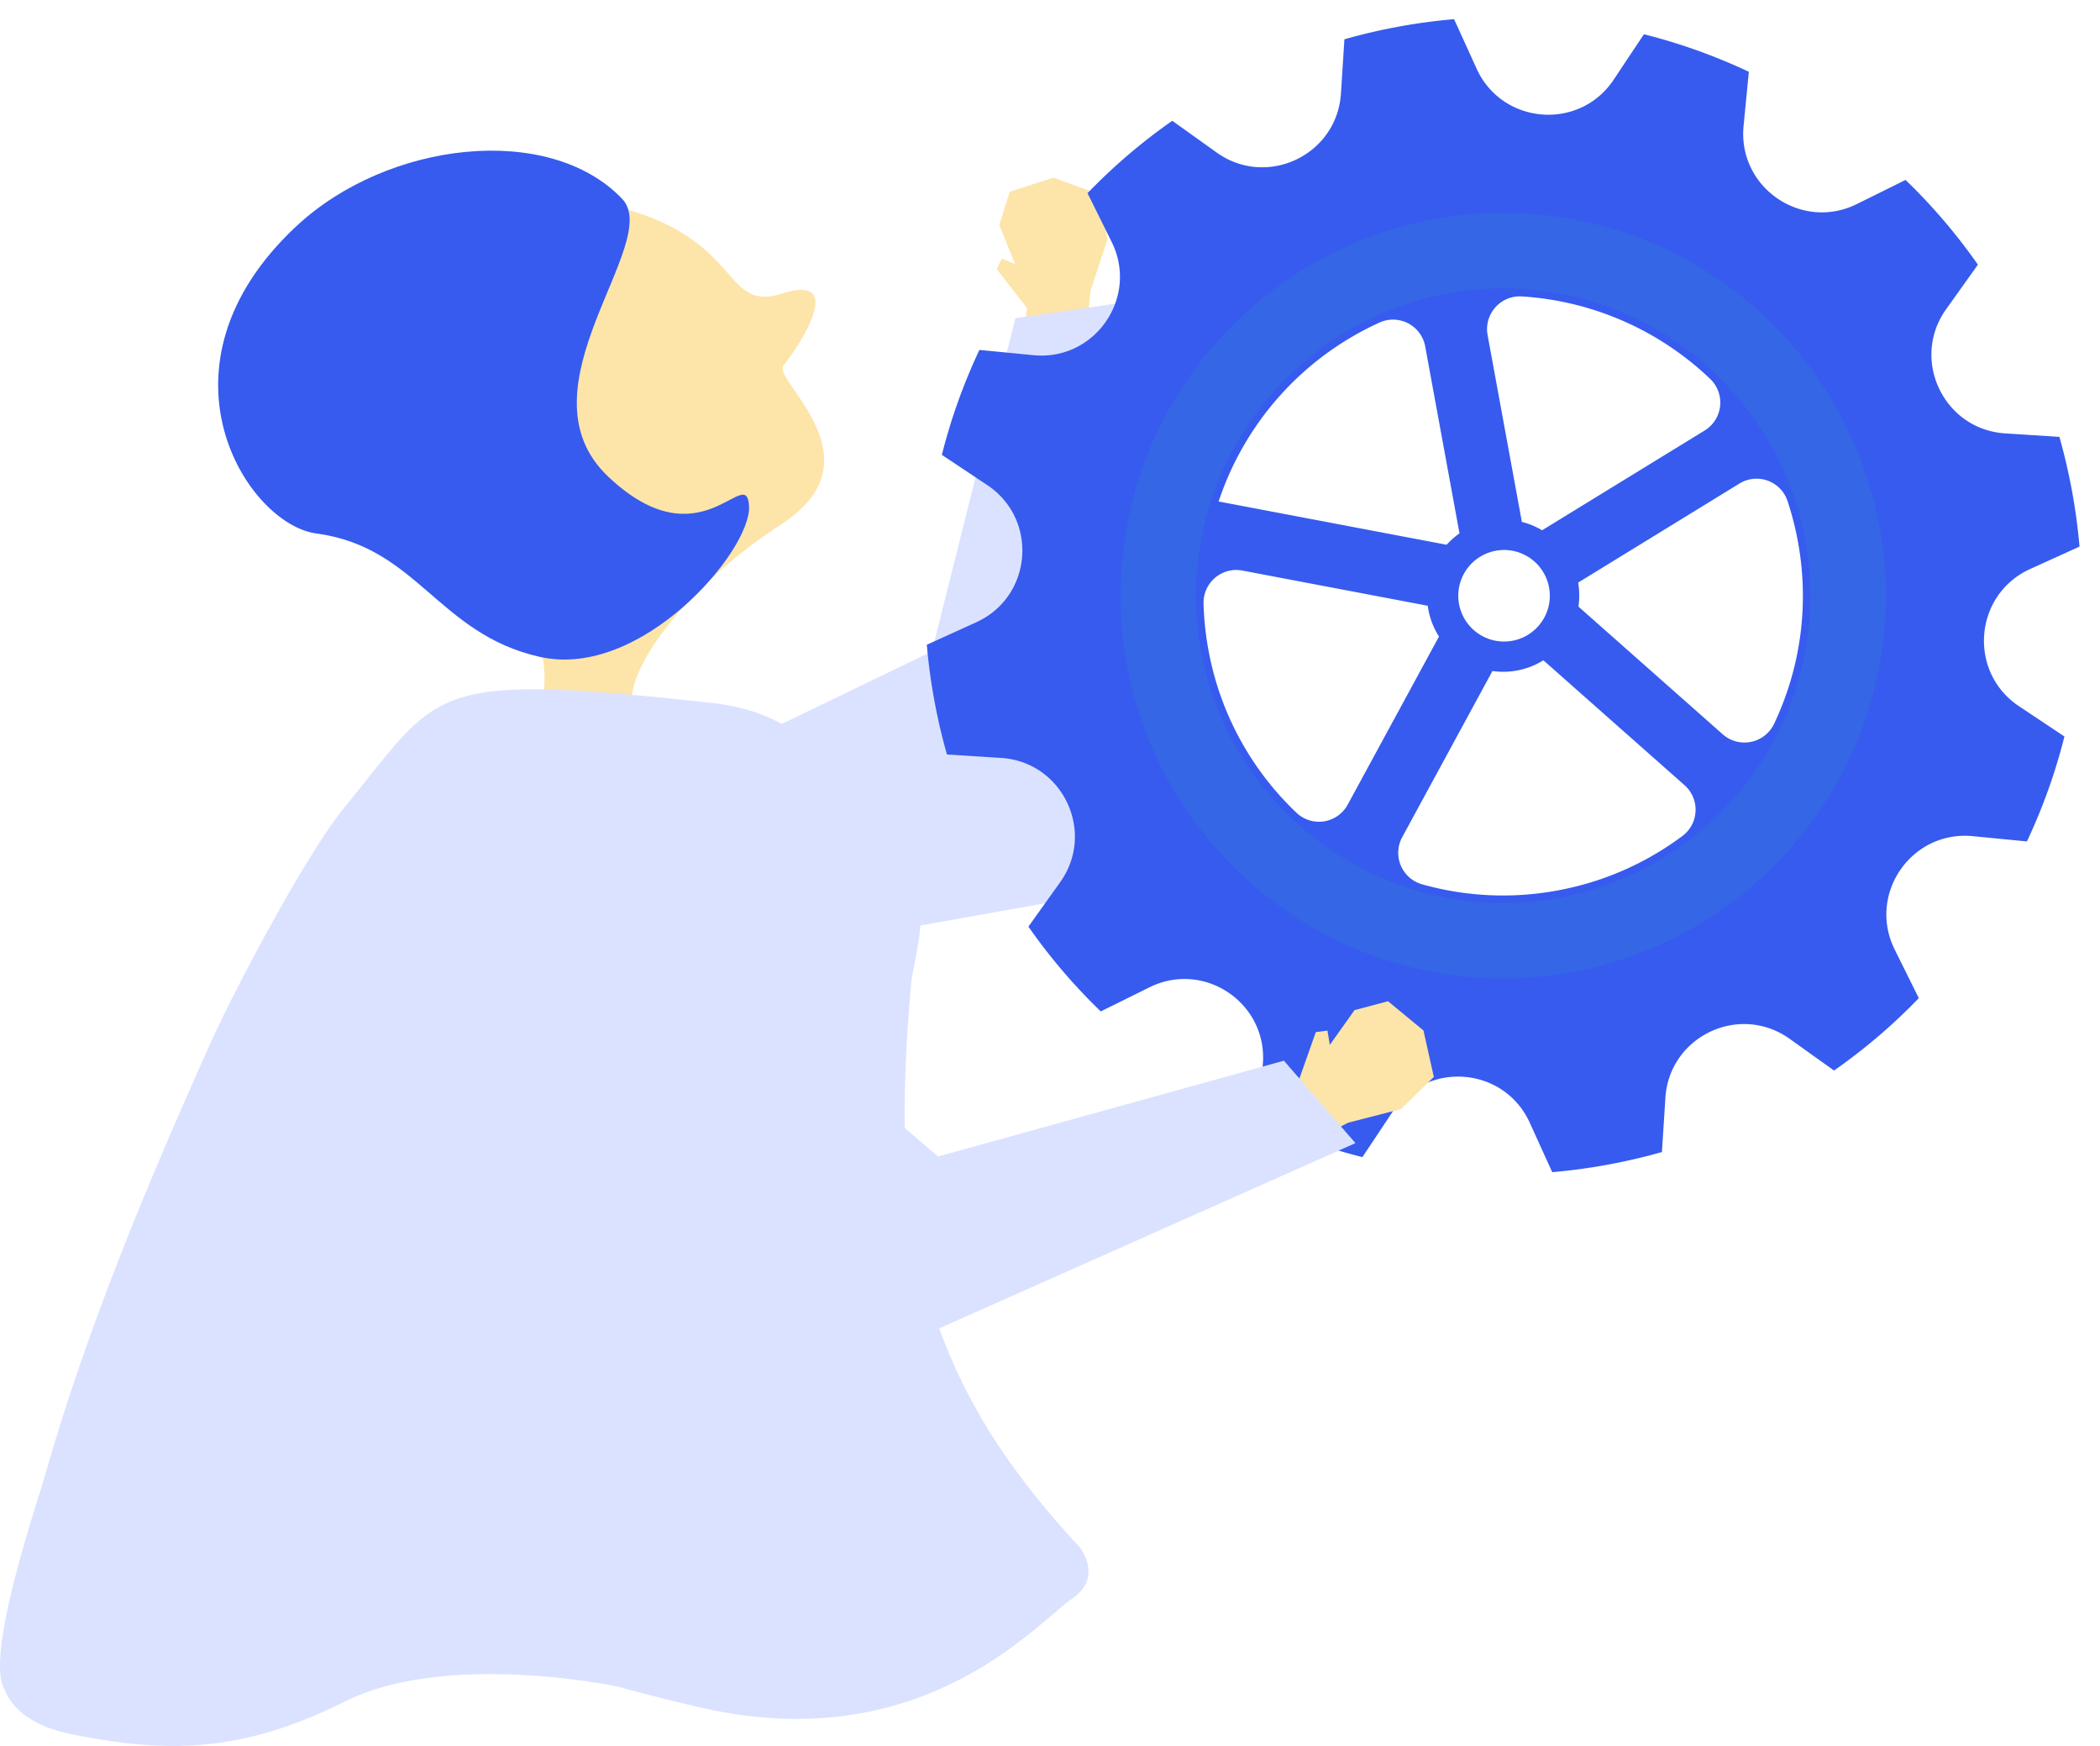 <svg width="77" height="64" fill="none" xmlns="http://www.w3.org/2000/svg"><path d="M37.371 13.328l.288-2.033-1.111-1.428.184-.389.488.206-.58-1.448.386-1.209 1.605-.514 1.638.599.341 1.65-.627 1.902-.275 2.799-2.337-.135z" fill="#FDE4A8"/><path d="M37.23 11.664l-3.06 12.215-10.65 5.14 3.193 6.158 12.946-2.305 1.533-21.784-3.96.576z" fill="#DBE2FF"/><path d="M19.89 25.612c.392-1.735-.73-4.554-2.818-5.687-4.297-2.336-4.36-13.422 3.063-12.747 7.424.674 6.008 4.387 8.522 3.586 2.513-.801.51 2.106.068 2.633-.44.528 3.631 3.42-.083 5.824-3.71 2.404-6.027 5.755-5.37 6.918.656 1.168-3.382-.523-3.382-.523v-.004z" fill="#FDE4A8"/><path d="M35.795 22.811l-1.812.824a21.62 21.62 0 00.738 4.021l1.987.127c2.259.144 3.48 2.716 2.163 4.558l-1.162 1.626a21.039 21.039 0 002.653 3.108l1.786-.884c2.029-1.005 4.371.611 4.152 2.865l-.192 1.983a21.019 21.019 0 003.847 1.377l1.108-1.664c1.254-1.885 4.091-1.657 5.029.404l.823 1.812a21.62 21.62 0 004.022-.738l.127-1.986c.144-2.26 2.715-3.48 4.557-2.164l1.627 1.162a21.033 21.033 0 003.108-2.653l-.885-1.785c-1.005-2.03.612-4.372 2.865-4.153l1.984.193a21.025 21.025 0 001.376-3.847l-1.664-1.108c-1.885-1.255-1.656-4.092.405-5.03l1.812-.823a21.62 21.62 0 00-.738-4.022l-1.987-.127c-2.26-.144-3.48-2.715-2.163-4.557l1.162-1.627a21.032 21.032 0 00-2.653-3.107l-1.786.884c-2.029 1.005-4.372-.612-4.153-2.865l.193-1.983a21.023 21.023 0 00-3.847-1.377L59.17 2.919c-1.254 1.885-4.092 1.656-5.029-.405L53.316.702a21.616 21.616 0 00-4.021.738l-.127 1.987c-.144 2.26-2.715 3.48-4.557 2.164l-1.627-1.163a21.038 21.038 0 00-3.108 2.653l.885 1.786c1.004 2.029-.612 4.372-2.866 4.153l-1.983-.193a21.02 21.02 0 00-1.377 3.847l1.665 1.108c1.884 1.255 1.656 4.092-.405 5.029zm17.72-3.26a2.798 2.798 0 00-.472.418l-8.36-1.586a11.01 11.01 0 015.9-6.56 1.2 1.2 0 011.675.878l1.257 6.85zm8.989-3.77l-5.96 3.657a2.78 2.78 0 00-.742-.307l-1.257-6.85a1.201 1.201 0 011.256-1.415 10.998 10.998 0 016.909 3.027 1.2 1.2 0 01-.206 1.888zm-7.199 4.387a1.678 1.678 0 11-.378 3.334 1.678 1.678 0 01.378-3.334zm2.571 2.069a2.803 2.803 0 00-.011-.881l5.913-3.63a1.197 1.197 0 011.763.634c.16.481.288.979.383 1.492.431 2.351.08 4.664-.87 6.672a1.203 1.203 0 01-1.885.395l-5.293-4.683zm-6.461 8.45l3.308-6.09a2.785 2.785 0 001.868-.393l5.175 4.578a1.2 1.2 0 01-.076 1.861 10.941 10.941 0 01-4.59 2 10.944 10.944 0 01-4.96-.228 1.2 1.2 0 01-.725-1.728zm-5.86-9.772l6.796 1.29c.052.393.189.78.412 1.129l-3.346 6.159a1.198 1.198 0 01-1.873.306 10.936 10.936 0 01-3.236-5.98 11.04 11.04 0 01-.178-1.696 1.2 1.2 0 011.425-1.208z" fill="#365BEE"/><path d="M41.174 20.252C42.047 12.564 49.012 7.02 56.7 7.893c7.687.873 13.231 7.838 12.359 15.526-.873 7.687-7.838 13.231-15.526 12.358-7.687-.873-13.232-7.837-12.359-15.525zm2.752.313c-.7 6.17 3.75 11.76 9.92 12.46 6.17.701 11.76-3.749 12.46-9.92.701-6.17-3.748-11.76-9.919-12.46-6.17-.7-11.76 3.75-12.46 9.92z" fill="#31C5A3" opacity=".11"/><path d="M39.588 56.713c-1.072-1.149-2.066-2.359-2.931-3.653a20.319 20.319 0 01-3.344-9.28c-.171-1.667-.169-3.342-.092-5.006.04-.901.107-1.803.184-2.701.043-.51.536-2.354.262-2.755-2.782-4.07-3.12-7.071-7.674-7.564-10.392-1.12-9.803-.49-13.336 3.806-1.422 1.729-4.044 6.684-4.953 8.706-1.097 2.448-2.167 4.912-3.155 7.406-1.1 2.785-2.101 5.609-2.92 8.488-.093.32-.384 1.205-.695 2.277-.59 2.025-1.248 4.71-.768 5.487.25.648.908 1.337 2.506 1.657 3.434.686 6.181.686 9.96-1.203 3.778-1.89 10.035-.549 10.035-.549a67.14 67.14 0 003.143.79c8.052 1.794 12.213-3.136 13.517-4.032 1.142-.784.258-1.876.258-1.876l.003.002z" fill="#DBE2FF"/><path d="M22.812 7.289c1.524 1.595-3.936 6.939-.512 10.182 3.425 3.244 5.08-.533 5.165 1.088.084 1.621-3.947 6.363-7.679 5.518-3.732-.844-4.478-4.028-8.19-4.522-2.55-.343-6.248-6.114-.73-11.263 3.365-3.138 9.282-3.797 11.946-1.003z" fill="#365BEE"/><path d="M45.777 40.396l1.866-.855.603-1.707.427-.056.087.523.907-1.274 1.227-.326 1.3 1.073.38 1.703-1.205 1.178-1.939.5-2.503 1.28-1.15-2.039z" fill="#FDE4A8"/><path d="M47.076 38.881l-12.682 3.513-7.141-6.13-8.996 3.345L30.15 50.603l19.55-8.7-2.624-3.022z" fill="#DBE2FF"/></svg>